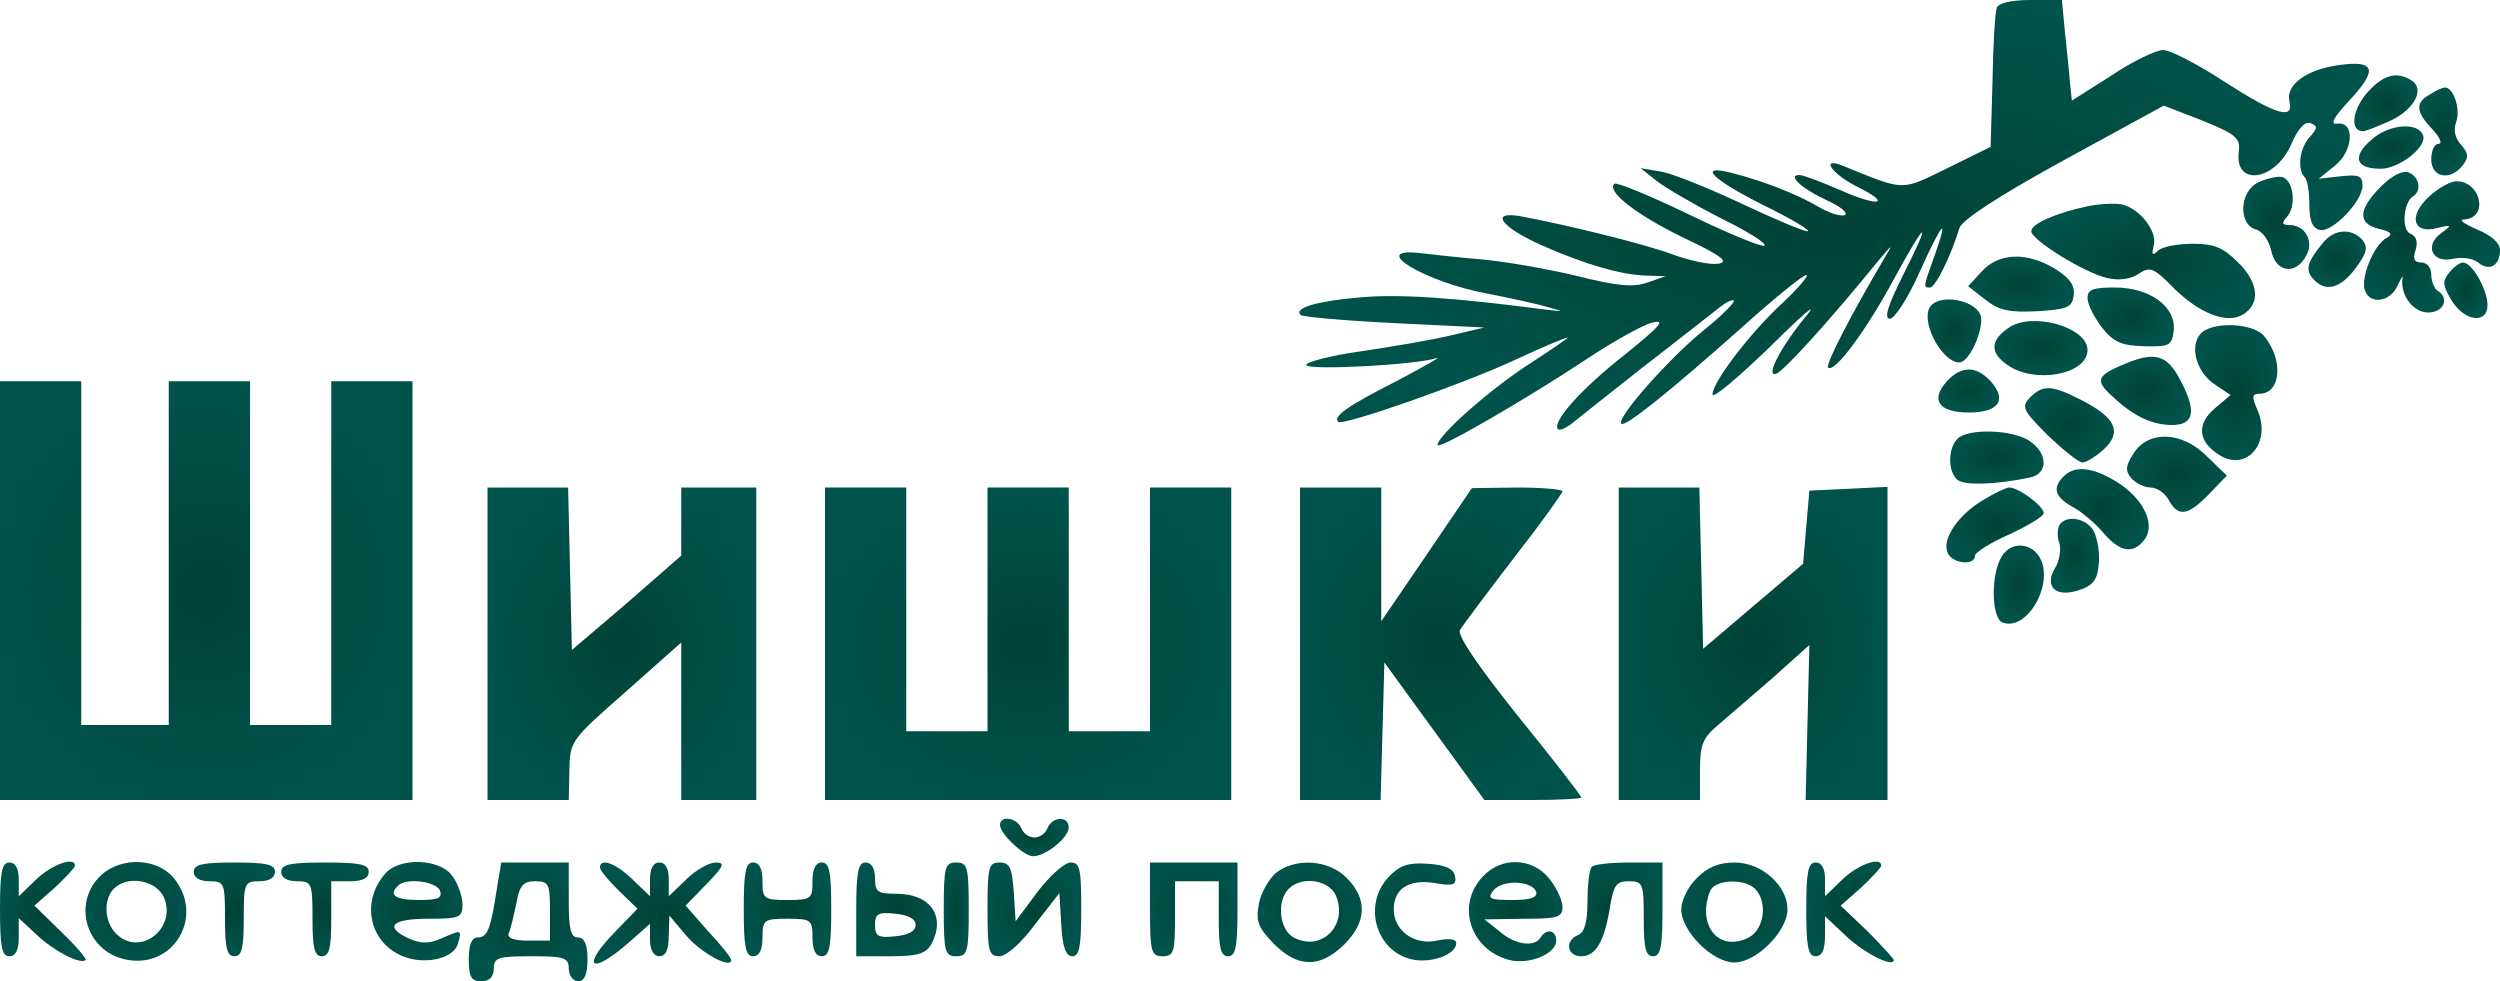 <svg width="400" height="157" viewBox="0 0 400 157" fill="none" xmlns="http://www.w3.org/2000/svg">
<g clip-path="url(#clip0_166_112)">
<path d="M319.5 1.2C319.2 1.9 318.9 7.2 318.8 13L318.5 23.5L311.6 26.9C304 30.6 304.9 30.6 294.8 26.5C291.2 25.1 293.1 27.8 297 29.8C302.9 32.7 300.7 33.2 294.4 30.4C291.4 29.1 288.5 28 287.9 28C285.9 28 288.3 30.2 292.2 32C294.4 33 295.7 34 295.2 34.4C294.6 34.7 292.6 34.1 290.8 33C287.4 31 281.7 28.8 276.8 27.6C271.5 26.3 274.1 28.8 282.3 32.9C286.8 35.1 289.9 37 289.2 37C288.5 37 283.8 35 278.7 32.6C273.6 30.2 267.9 27.9 266 27.5L262.5 26.9L265 28.9C266.4 30 271 32.7 275.3 34.9C279.6 37 282.8 39 282.3 39.3C281.9 39.6 276.4 37.3 270.2 34.3C264 31.3 258.6 29.1 258.3 29.4C257 30.6 261.7 34.3 269.3 38C275.6 41 276.7 41.9 274.9 42.2C273.6 42.4 270.3 41.7 267.6 40.7C263 39 250.8 36 243.3 34.6C238.2 33.7 240.2 36.4 246.8 39.3C253.6 42.3 259.4 44 263.5 44.1L266.5 44.2L263.6 45.2C261.4 46 258.8 45.8 252.1 44.1C247.4 43 240.6 41.8 237 41.5C233.4 41.2 229 40.7 227.3 40.5C218.6 39.5 228.1 45.2 238.1 47C241.6 47.7 245.9 48.6 247.5 49.1C250.4 49.9 250.4 49.9 247 49.5C232.5 47.6 223.7 47 217.4 47.6C210.5 48.2 207 49.3 208.1 50.4C208.4 50.7 215.1 51.3 223.1 51.7L237.5 52.4L232 53.7C229 54.4 222.6 55.5 217.8 56.2C212.9 56.9 209 57.9 209 58.4C209 59.3 226.6 58.4 229.8 57.3C230.8 57 227.9 58.6 223.6 60.9C215.5 65 213.3 66.6 214.1 67.5C214.8 68.2 234.3 61.4 242.8 57.4C246.9 55.5 250.5 54 250.8 54C251.1 54 248.4 55.8 244.9 58.1C238.6 62.1 230 69.7 230 71.2C230 72.1 244.3 63.8 254.1 57.3C258.2 54.6 262.8 52 264.4 51.6C266.6 51.1 265.6 52.2 259.9 56.8C252.9 62.3 248.2 67.6 249.3 68.7C249.6 68.9 250.6 68.5 251.7 67.6C252.7 66.8 257.7 62.8 262.8 58.8C268 54.8 273.3 50.6 274.6 49.6C275.9 48.5 277.2 47.8 277.4 48.1C277.7 48.3 275.4 50.6 272.4 53C266.8 57.6 258.6 66.9 259.4 67.8C260 68.4 267.1 62.7 278.8 52.3C283.9 47.7 288.5 44 289 44C289.5 44 287.9 45.9 285.5 48.2C280.3 52.9 274 61.1 274 63.1C274 63.9 278.1 60.4 283.2 55.5C288.2 50.5 290.9 48.2 289.2 50.3C285.1 55.2 282.3 60.4 284.2 59.8C285.4 59.4 293 51 300.3 42C302.9 38.9 303 38.8 301.4 41.5C296.4 49.9 292 58.4 292.5 58.8C293.5 59.8 298.7 52.7 303 44.7C308.2 35.1 309.3 34.5 304.5 44C302 49 301.4 51 302.4 51C303.1 51 305.3 47.7 307.1 43.6C310.8 35.4 311.9 34.2 309.5 41C307.7 46 307.7 46 308.8 46C309.7 46 312.2 40.8 313.5 36.5C313.9 35.2 319.7 31.4 330.1 25.7L346.2 16.9L352.4 19.3C357.8 21.5 358.5 22.1 358.2 24.3C357.5 29.9 364 29 366.6 23.1C367.7 20.5 368.8 19.4 369.7 19.7C370.9 20.2 370.8 20.5 369.5 22C367.9 23.8 367.5 27.2 368.8 28.4C369.2 28.8 369.5 30.8 369.5 32.8C369.5 35.4 370 36.5 371.2 36.8C373.2 37.2 378 32.2 378 29.7C378 28.1 377.4 27.9 374.5 28.2L371 28.6L373.6 26.5C376.6 24.1 376.8 19.3 373.9 19.8C372.8 19.9 373.4 18.8 375.6 16.4C380.5 11.2 380.2 9.6 374.3 10.4C369 11.1 365.7 13.6 366.3 16.2C367.1 19.3 364 18.3 355.8 13C351.5 10.2 347.2 8 346.1 8C345 8 341.2 9.8 337.8 12.1L331.5 16.1L331.2 13.3C331.1 11.8 330.7 8.1 330.4 5.2L329.9 -4.45803e-05H324.9C321.8 -4.45803e-05 319.8 0.5 319.5 1.2Z" fill="url(#paint0_diamond_166_112)"/>
<path d="M378.6 15C376.3 17.8 376 21 378.1 21C378.5 21 380.5 20.2 382.5 19.3C386.3 17.5 388 14.3 385.9 12.9C383.4 11.3 381.2 12 378.6 15Z" fill="url(#paint1_diamond_166_112)"/>
<path d="M388.8 15.1C386.4 16.4 386.5 17.9 389.2 20.7C390.4 22 390.8 23 390.2 23C389.5 23 389 24.1 389 25.5C389 28.4 392 29 394 26.5C395 25.2 395 24.6 393.8 23.2C392.8 22.1 392.5 20.8 393 19.5C393.7 17.5 392.6 14 391.2 14C390.8 14 389.7 14.5 388.8 15.1Z" fill="url(#paint2_diamond_166_112)"/>
<path d="M379.5 22.3C376.3 25 376.8 27 380.9 27C383.9 27 388.3 23.5 387.7 21.7C387 19.5 382.3 19.8 379.5 22.3Z" fill="url(#paint3_diamond_166_112)"/>
<path d="M380.9 29.9C377.3 33.5 377.2 35.8 380.6 36.6C382.7 37.1 382.9 37.5 381.8 38.1C379.8 39.2 377.6 44.6 378.4 46.5C379.2 48.8 382.5 48.3 383.6 45.7C384.2 44.5 384.5 43.9 384.4 44.5C384 47.2 386.1 50 388.5 50C391 50 392 47.7 390 46.5C389.5 46.2 389 45 389 43.9C389 42.8 388.3 42 387.4 42C386.3 42 386 41.4 386.5 40C386.9 38.7 386.6 37.8 385.7 37.4C384.2 36.9 384.5 32.4 386.1 31.4C387.5 30.5 387.1 28.3 385.4 27.6C384.4 27.2 382.7 28.1 380.9 29.9Z" fill="url(#paint4_diamond_166_112)"/>
<path d="M361.3 29.2C358.3 30.6 358.1 35.9 360.9 36.7C362 37 363 38.4 363.4 40.1C364.1 43.6 367.3 44.1 369 40.9C370.3 38.6 368.8 36 366.3 36C365.1 36 365 35.7 366 34.6C367.5 32.7 366.9 28.6 365 28.3C364.2 28.2 362.5 28.6 361.3 29.2Z" fill="url(#paint5_diamond_166_112)"/>
<path d="M388.7 31.4C385.3 34.5 386 37.5 389.9 36.5C392.3 35.9 392.4 36 390.6 37.3C387.8 39.3 389.2 42.2 392.5 41.4C393.9 41.1 395.6 41.3 396.5 42C398.3 43.5 400 42.5 400 40C400 38.9 398.7 37.7 396.3 36.7C394.2 35.8 393.3 35.1 394.3 35.1C398.2 34.9 397 29 393 29C392.1 29 390.1 30.1 388.7 31.4Z" fill="url(#paint6_diamond_166_112)"/>
<path d="M334 33C328.9 34.1 325 35.8 325 37C325 38.4 333.6 43.7 337.2 44.5C339 44.9 340.9 44.7 342.2 43.8C344 42.6 344.6 42.8 347.9 46.2C352 50.2 356.4 51.9 358.9 50.3C361.7 48.6 361.4 45.2 358.1 42C355.7 39.6 354.3 39 350.8 39C348.4 39 345.9 39.5 345.3 40.1C344.4 41 344.2 40.8 344.6 39.3C345.2 37 342.4 33.4 339.5 32.7C338.4 32.5 335.9 32.6 334 33Z" fill="url(#paint7_diamond_166_112)"/>
<path d="M371.8 38.7C369.2 41.8 368.8 43.1 370 44.5C371.9 46.8 374.4 46.3 376.9 42.9C378.7 40.5 378.9 39.6 378 38.4C376.3 36.5 373.6 36.6 371.8 38.7Z" fill="url(#paint8_diamond_166_112)"/>
<path d="M317.1 43.4L314.9 45.8L317.6 47.9C319.8 49.7 321.5 50 325.9 49.8C330.8 49.5 331.5 49.2 331.8 47.3C332 45.7 331.2 44.5 328.8 43C324.3 40.3 319.9 40.4 317.1 43.4Z" fill="url(#paint9_diamond_166_112)"/>
<path d="M391.9 43.6C390.8 44.9 390.8 45.6 392.1 47.8C394.1 51.4 398 52 398 48.8C398 46.3 395.5 42 394.1 42C393.6 42 392.6 42.7 391.9 43.6Z" fill="url(#paint10_diamond_166_112)"/>
<path d="M334 47.7C334 48.7 335.1 50.8 336.3 52.4C338.2 54.8 339.5 55.3 343.1 55.4C347.1 55.5 347.5 55.3 347.8 52.9C348.2 49.1 344 46 338.4 46C334.9 46 334 46.3 334 47.7Z" fill="url(#paint11_diamond_166_112)"/>
<path d="M308.6 49.5C307.6 52.2 310.9 58 313.5 58C314.9 58 317 53.8 317 51.1C317 48 309.7 46.6 308.6 49.5Z" fill="url(#paint12_diamond_166_112)"/>
<path d="M321.3 52.5C318.4 54.5 318.4 56.5 321.2 58.4C325.6 61.5 334 59.9 334 56C334 52.3 325 49.8 321.3 52.5Z" fill="url(#paint13_diamond_166_112)"/>
<path d="M352 53.5C350.3 55.6 351.5 59.7 354.5 61.6L356.9 63.2L354.3 65.4C351.4 67.9 351.7 70.7 355.1 72.8C359.5 75.6 363.6 70.7 361.1 65.4C360.3 63.5 360.3 63 361.5 63C365 63 365.4 57.5 362.2 53.7C360.3 51.6 353.7 51.4 352 53.5Z" fill="url(#paint14_diamond_166_112)"/>
<path d="M339.3 58.5C335.4 60.2 335.2 61 338.3 63.7C341.4 66.6 344.4 68 347.5 68C351 68 351.5 65.9 349 61.1C346.7 56.6 344.8 56.1 339.3 58.5Z" fill="url(#paint15_diamond_166_112)"/>
<path d="M311.5 61C308.8 64 310.2 66 315 66C319.8 66 321.2 64 318.5 61C316.2 58.5 313.8 58.5 311.5 61Z" fill="url(#paint16_diamond_166_112)"/>
<path d="M0 94.5V128H33H66V94.5V61H59.5H53V88.5V116H46.5H40V88.5V61H33.5H27V88.5V116H20H13V88.5V61H6.5H0V94.5Z" fill="url(#paint17_diamond_166_112)"/>
<path d="M324.8 63.6C323.4 65.1 323.6 65.6 327.6 69.6C330.1 72 332.6 74 333.2 74C333.8 74 335.4 73 336.6 71.9C339.6 69.1 338.5 66.8 333 64C328.3 61.6 326.9 61.5 324.8 63.6Z" fill="url(#paint18_diamond_166_112)"/>
<path d="M313.2 70.2C311.7 71.7 311.6 75.2 313.1 76.7C314.1 77.7 319.1 77.6 324.8 76.4C327.7 75.8 327.7 72.6 324.8 70.6C322.1 68.7 314.9 68.5 313.2 70.2Z" fill="url(#paint19_diamond_166_112)"/>
<path d="M341.4 72.5C340.1 74.5 340 75.3 341 76.5C341.7 77.3 343.1 78 344.1 78C345.1 78 346.4 78.9 347 80C348.5 82.8 350.1 82.5 353.4 79.1L356.3 76.1L353.2 73.1C349.2 69 343.8 68.8 341.4 72.5Z" fill="url(#paint20_diamond_166_112)"/>
<path d="M330.2 76.2C328.3 78.1 328.8 79.5 331.6 81.1C333 81.8 335.2 83.7 336.5 85.2C339.1 88.3 341.2 88.7 343 86.5C344.9 84.2 343.3 80.3 339.3 77.5C335.2 74.8 332.1 74.3 330.2 76.2Z" fill="url(#paint21_diamond_166_112)"/>
<path d="M78 103V128H84.5H91L91.1 123.2C91.2 118.6 91.3 118.4 100.1 110.7L109 102.8V115.4V128H115H121V103V78H115H109V83.5V88.9L100.3 96.5L91.5 104L91.2 91L90.9 78H84.5H78V103Z" fill="url(#paint22_diamond_166_112)"/>
<path d="M132 103V128H164.5H197V103V78H190.5H184V97.5V117H177.5H171V97.5V78H164.5H158V97.5V117H151.5H145V97.5V78H138.5H132V103Z" fill="url(#paint23_diamond_166_112)"/>
<path d="M208 103V128H214.5H220.9L221.2 117L221.5 106L229.5 117L237.5 128H245.3C249.5 128 253 127.8 253 127.6C253 127.3 248.5 121.5 242.9 114.6C236.5 106.6 233.1 101.6 233.6 100.8C234 100.1 237.9 94.9 242.2 89.3C246.5 83.8 250 78.9 250 78.6C250 78.3 246.7 78 242.8 78L235.5 78.1L228.3 88.7L221 99.4V88.7V78H214.5H208V103Z" fill="url(#paint24_diamond_166_112)"/>
<path d="M259 103V128H265.5H272V123.2C272 119.2 272.4 118.1 274.9 116C276.5 114.6 280.5 111.2 283.7 108.4L289.5 103.2L289.2 115.6L288.9 128H295.4H302V103V77.9L295.8 78.2L289.5 78.5L289 84.3L288.5 90.2L280.5 97L272.5 103.8L272.2 90.9L271.9 78H265.5H259V103Z" fill="url(#paint25_diamond_166_112)"/>
<path d="M317.3 80C313.3 82.4 310.7 86.2 311.6 88.4C312.3 90.2 316 90.6 316 88.9C316 88.4 318.5 86.8 321.5 85.5C324.5 84.1 327 82.6 327 82.1C327 81 323 78 321.5 78C321 78 319.1 78.9 317.3 80Z" fill="url(#paint26_diamond_166_112)"/>
<path d="M329.5 84C329.2 84.6 329.1 85.9 329.5 86.9C329.8 88 329.5 89.8 328.8 90.9C327 93.9 329 95.7 332.7 94.4C334.9 93.7 335.6 92.7 335.8 90.3C336 88.5 335.6 86.2 335 85C333.9 82.9 330.6 82.3 329.5 84Z" fill="url(#paint27_diamond_166_112)"/>
<path d="M320.3 89C318.5 91.8 318.6 98.9 320.4 99.6C324.4 101.1 328.8 93.2 326.3 89.1C324.8 86.7 321.7 86.7 320.3 89Z" fill="url(#paint28_diamond_166_112)"/>
<path d="M160 132C160 133.4 163.8 137 165.3 137C167.3 137 171 134 171 132.4C171 130.5 168.4 130.6 167.6 132.5C167.3 133.3 166.4 134 165.5 134C164.6 134 163.7 133.3 163.4 132.5C162.7 130.8 160 130.4 160 132Z" fill="url(#paint29_diamond_166_112)"/>
<path d="M0 145.5C0 151.5 0.3 153 1.5 153C2.5 153 3 152 3 150V146.9L5.8 149.5C8.5 152.1 12.9 154.4 13.7 153.6C13.9 153.4 12.2 151.4 9.8 149.1L5.5 144.9L8.8 142C10.5 140.4 12 138.8 12 138.5C12 137 8.3 138.3 5.8 140.7L3 143.4V140.7C3 139 2.5 138 1.5 138C0.3 138 0 139.5 0 145.5Z" fill="url(#paint30_diamond_166_112)"/>
<path d="M16.2 140C11.5 144.4 13.7 152.1 20 153.5C27.6 155.2 32.8 146.8 27.9 140.6C25.3 137.3 19.5 137 16.2 140ZM26.2 143.5C28.4 148.5 22.4 153.2 18.6 149.4C16.7 147.6 16.5 143.9 18.2 142.2C20.4 140 24.9 140.8 26.2 143.5Z" fill="url(#paint31_diamond_166_112)"/>
<path d="M31 139.5C31 140.4 31.9 141 33.5 141C35.9 141 36 141.3 36 147C36 151.7 36.3 153 37.5 153C38.7 153 39 151.7 39 147C39 141.3 39.1 141 41.5 141C43.1 141 44 140.4 44 139.5C44 138.3 42.6 138 37.5 138C32.4 138 31 138.3 31 139.5Z" fill="url(#paint32_diamond_166_112)"/>
<path d="M45 139.5C45 140.4 45.9 141 47.5 141C49.9 141 50 141.3 50 147C50 151.7 50.3 153 51.5 153C52.7 153 53 151.7 53 147V141H56C58 141 59 140.5 59 139.5C59 138.3 57.6 138 52 138C46.4 138 45 138.3 45 139.5Z" fill="url(#paint33_diamond_166_112)"/>
<path d="M61.7 139.7C57.6 144.3 59.1 151 64.7 153.1C68.3 154.4 72.7 153.3 73.3 150.9C73.9 148.7 73.9 148.7 70.5 150.2C68.6 151 67.4 151 65.5 150.2C61.4 148.3 62.6 147 68.5 147C73.6 147 74 146.8 74 144.7C74 143.5 73.3 141.4 72.4 140.2C70.5 137.4 64.1 137.1 61.7 139.7ZM70.4 142.5C70.8 143.7 70.1 144 67 144C63.2 144 62.1 143.2 63.7 141.7C64.9 140.4 69.8 141 70.4 142.5Z" fill="url(#paint34_diamond_166_112)"/>
<path d="M79.5 142.2C78.5 148.7 78 150 76.4 150C75.5 150 75 151.1 75 153.5C75 156.3 75.4 157 77 157C78.3 157 79 156.3 79 155C79 153.2 79.7 153 85 153C90.3 153 91 153.2 91 155C91 156.1 91.7 157 92.5 157C93.5 157 94 155.9 94 153.5C94 151.1 93.5 150 92.5 150C91.3 150 91 148.7 91 144V138H85.6H80.2L79.5 142.2ZM88 145.7V150.5H84.5C82.2 150.5 81.1 150.1 81.4 149.3C81.7 148.7 82.2 146.5 82.6 144.6C83.1 141.7 83.7 141 85.6 141C87.8 141 88 141.4 88 145.7Z" fill="url(#paint35_diamond_166_112)"/>
<path d="M96 138.8C96 139.3 97.4 140.9 99 142.5L102 145.4L98.5 149C92.9 154.7 94.4 156.2 100.5 150.9L104 147.8V150.4C104 152 104.6 153 105.5 153C106.5 153 107 152 107 149.7L107.1 146.5L109.8 149.7C112.2 152.5 117 155.1 117 153.6C117 153.3 115.4 151.2 113.3 149L109.7 144.9L113 141.5C115.8 138.6 116.1 138 114.5 138C113.5 138 111.3 139.2 109.8 140.7L107 143.4V140.7C107 139 106.5 138 105.5 138C104.5 138 104 139 104 140.7V143.4L101.2 140.7C98.5 138.1 96 137.2 96 138.8Z" fill="url(#paint36_diamond_166_112)"/>
<path d="M119 145.5C119 151.5 119.3 153 120.5 153C121.5 153 122 152 122 150C122 147.2 122.2 147 126 147C129.8 147 130 147.2 130 150C130 152 130.5 153 131.5 153C132.7 153 133 151.5 133 145.5C133 139.5 132.7 138 131.5 138C130.5 138 130 139 130 141C130 143.8 129.8 144 126 144C122.2 144 122 143.8 122 141C122 139 121.5 138 120.5 138C119.3 138 119 139.5 119 145.5Z" fill="url(#paint37_diamond_166_112)"/>
<path d="M137 145.5V153H142.5C146.8 153 148.1 152.6 149 151.1C151.4 146.6 148.9 143 143.4 143C140.4 143 140 142.7 140 140.5C140 138.9 139.4 138 138.5 138C137.3 138 137 139.5 137 145.5ZM146.5 148C146.5 149 145.3 149.6 143.3 149.8C140.5 150.1 140 149.8 140 148C140 146.2 140.5 145.9 143.3 146.2C145.3 146.4 146.5 147 146.5 148Z" fill="url(#paint38_diamond_166_112)"/>
<path d="M151 145.5C151 152.3 151.2 153 153 153C154.8 153 155 152.3 155 145.5C155 138.7 154.8 138 153 138C151.2 138 151 138.7 151 145.5Z" fill="url(#paint39_diamond_166_112)"/>
<path d="M158 145.5C158 152.2 158.2 153 159.9 153C161 153 163.4 150.9 165.6 147.9L169.5 142.9L169.8 147.9C170 151.5 170.5 153 171.6 153C172.7 153 173 151.4 173 145.5C173 139 172.8 138 171.3 138C170.3 138 167.9 140.2 166 142.7L162.5 147.4L162.2 142.7C161.9 138.8 161.6 138 159.9 138C158.2 138 158 138.7 158 145.5Z" fill="url(#paint40_diamond_166_112)"/>
<path d="M184 145.5C184 152.3 184.2 153 186 153C187.8 153 188 152.3 188 147V141H191.5H195V147C195 151.7 195.3 153 196.5 153C197.7 153 198 151.5 198 145.5V138H191H184V145.5Z" fill="url(#paint41_diamond_166_112)"/>
<path d="M204.1 139.7C203 140.7 201.7 142.9 201.4 144.7C200.9 147.4 201.3 148.4 203.8 151C207.7 154.9 211.2 154.9 215.1 151.1C218.7 147.5 218.8 143.8 215.5 140.5C212.6 137.5 207.2 137.2 204.1 139.7ZM213.7 143.2C215.8 147.9 211.5 152.4 207 150C204.7 148.8 204.2 144.2 206.2 142.2C208.3 140.1 212.6 140.8 213.7 143.2Z" fill="url(#paint42_diamond_166_112)"/>
<path d="M222.2 140.3C218 144.7 220.1 152.2 225.9 153.5C229 154.2 233 152.7 233 150.9C233 150.2 231.8 150.1 229.9 150.5C226.3 151.3 223 148.9 223 145.5C223 142.2 225.4 140.6 229.6 141.3C232.5 141.8 233.1 141.6 232.8 140.2C232.6 139 231.3 138.4 228.5 138.2C225.3 138 224 138.4 222.2 140.3Z" fill="url(#paint43_diamond_166_112)"/>
<path d="M237.2 140.3C232.9 144.9 235.3 152 241.5 153.6C244.7 154.4 249 152.6 249 150.5C249 148.8 247.4 148.5 246.5 150C245.5 151.6 242.4 151.2 239.9 149L237.5 147.1L243.8 147C249.2 147 250 146.8 250 145.1C250 144.1 249.1 142.1 247.9 140.6C245.2 137.2 240.2 137 237.2 140.3ZM245.8 142.7C246 143.6 244.9 144 242 144C238.3 144 237.9 143.8 239 142.4C240.5 140.7 245.1 140.9 245.8 142.7Z" fill="url(#paint44_diamond_166_112)"/>
<path d="M254.7 138.7C254.3 139 254 141.5 254 144.2C254 147.6 253.5 149.2 252.5 149.6C250.3 150.5 250.7 153 253 153C255.3 153 256.7 150.7 257.6 145.1C258.2 141.6 258.6 141 260.6 141C262.9 141 263 141.4 263 147C263 151.7 263.3 153 264.5 153C265.7 153 266 151.5 266 145.5V138H260.7C257.7 138 255 138.3 254.7 138.7Z" fill="url(#paint45_diamond_166_112)"/>
<path d="M271.5 140.5C270.1 141.8 269 144.1 269 145.5C269 149 274 154 277.5 154C281 154 286 149 286 145.5C286 141.7 281.9 138 277.5 138C275 138 273.1 138.8 271.5 140.5ZM280.8 142.2C282.9 144.3 282.3 148.9 279.6 150.1C274.9 152.3 271.5 148 273.6 142.6C274.3 140.7 279.1 140.5 280.8 142.2Z" fill="url(#paint46_diamond_166_112)"/>
<path d="M289 145.5C289 151.5 289.3 153 290.5 153C291.5 153 292 152 292 149.8V146.6L295.3 149.7C298.2 152.5 303 154.9 303 153.6C303 153.4 301.1 151.3 298.8 149L294.5 144.9L297.8 142C299.5 140.4 301 138.8 301 138.5C301 137 297.3 138.3 294.8 140.7L292 143.4V140.7C292 139 291.5 138 290.5 138C289.3 138 289 139.5 289 145.5Z" fill="url(#paint47_diamond_166_112)"/>
</g>
<defs>
<radialGradient id="paint0_diamond_166_112" cx="0" cy="0" r="1" gradientUnits="userSpaceOnUse" gradientTransform="translate(293.461 35.634) rotate(-90) scale(35.634 85.561)">
<stop stop-color="#004236"/>
<stop offset="1" stop-color="#00534B"/>
</radialGradient>
<radialGradient id="paint1_diamond_166_112" cx="0" cy="0" r="1" gradientUnits="userSpaceOnUse" gradientTransform="translate(381.748 16.533) rotate(-90) scale(4.467 5.062)">
<stop stop-color="#004236"/>
<stop offset="1" stop-color="#00534B"/>
</radialGradient>
<radialGradient id="paint2_diamond_166_112" cx="0" cy="0" r="1" gradientUnits="userSpaceOnUse" gradientTransform="translate(390.905 21.035) rotate(-90) scale(7.035 3.822)">
<stop stop-color="#004236"/>
<stop offset="1" stop-color="#00534B"/>
</radialGradient>
<radialGradient id="paint3_diamond_166_112" cx="0" cy="0" r="1" gradientUnits="userSpaceOnUse" gradientTransform="translate(382.586 23.611) rotate(-90) scale(3.389 5.17)">
<stop stop-color="#004236"/>
<stop offset="1" stop-color="#00534B"/>
</radialGradient>
<radialGradient id="paint4_diamond_166_112" cx="0" cy="0" r="1" gradientUnits="userSpaceOnUse" gradientTransform="translate(384.594 38.753) rotate(-90) scale(11.247 6.471)">
<stop stop-color="#004236"/>
<stop offset="1" stop-color="#00534B"/>
</radialGradient>
<radialGradient id="paint5_diamond_166_112" cx="0" cy="0" r="1" gradientUnits="userSpaceOnUse" gradientTransform="translate(364.198 35.66) rotate(-90) scale(7.376 5.279)">
<stop stop-color="#004236"/>
<stop offset="1" stop-color="#00534B"/>
</radialGradient>
<radialGradient id="paint6_diamond_166_112" cx="0" cy="0" r="1" gradientUnits="userSpaceOnUse" gradientTransform="translate(393.258 35.852) rotate(-90) scale(6.852 6.742)">
<stop stop-color="#004236"/>
<stop offset="1" stop-color="#00534B"/>
</radialGradient>
<radialGradient id="paint7_diamond_166_112" cx="0" cy="0" r="1" gradientUnits="userSpaceOnUse" gradientTransform="translate(342.903 41.748) rotate(-90) scale(9.148 17.903)">
<stop stop-color="#004236"/>
<stop offset="1" stop-color="#00534B"/>
</radialGradient>
<radialGradient id="paint8_diamond_166_112" cx="0" cy="0" r="1" gradientUnits="userSpaceOnUse" gradientTransform="translate(373.938 41.478) rotate(-90) scale(4.432 4.584)">
<stop stop-color="#004236"/>
<stop offset="1" stop-color="#00534B"/>
</radialGradient>
<radialGradient id="paint9_diamond_166_112" cx="0" cy="0" r="1" gradientUnits="userSpaceOnUse" gradientTransform="translate(323.365 45.456) rotate(-90) scale(4.398 8.465)">
<stop stop-color="#004236"/>
<stop offset="1" stop-color="#00534B"/>
</radialGradient>
<radialGradient id="paint10_diamond_166_112" cx="0" cy="0" r="1" gradientUnits="userSpaceOnUse" gradientTransform="translate(394.549 46.443) rotate(-90) scale(4.443 3.451)">
<stop stop-color="#004236"/>
<stop offset="1" stop-color="#00534B"/>
</radialGradient>
<radialGradient id="paint11_diamond_166_112" cx="0" cy="0" r="1" gradientUnits="userSpaceOnUse" gradientTransform="translate(340.913 50.71) rotate(-90) scale(4.71 6.913)">
<stop stop-color="#004236"/>
<stop offset="1" stop-color="#00534B"/>
</radialGradient>
<radialGradient id="paint12_diamond_166_112" cx="0" cy="0" r="1" gradientUnits="userSpaceOnUse" gradientTransform="translate(312.709 52.957) rotate(-90) scale(5.043 4.292)">
<stop stop-color="#004236"/>
<stop offset="1" stop-color="#00534B"/>
</radialGradient>
<radialGradient id="paint13_diamond_166_112" cx="0" cy="0" r="1" gradientUnits="userSpaceOnUse" gradientTransform="translate(326.556 55.699) rotate(-90) scale(4.334 7.444)">
<stop stop-color="#004236"/>
<stop offset="1" stop-color="#00534B"/>
</radialGradient>
<radialGradient id="paint14_diamond_166_112" cx="0" cy="0" r="1" gradientUnits="userSpaceOnUse" gradientTransform="translate(357.801 62.818) rotate(-90) scale(10.796 6.579)">
<stop stop-color="#004236"/>
<stop offset="1" stop-color="#00534B"/>
</radialGradient>
<radialGradient id="paint15_diamond_166_112" cx="0" cy="0" r="1" gradientUnits="userSpaceOnUse" gradientTransform="translate(343.359 62.54) rotate(-90) scale(5.46 7.203)">
<stop stop-color="#004236"/>
<stop offset="1" stop-color="#00534B"/>
</radialGradient>
<radialGradient id="paint16_diamond_166_112" cx="0" cy="0" r="1" gradientUnits="userSpaceOnUse" gradientTransform="translate(315 62.562) rotate(-90) scale(3.438 4.86)">
<stop stop-color="#004236"/>
<stop offset="1" stop-color="#00534B"/>
</radialGradient>
<radialGradient id="paint17_diamond_166_112" cx="0" cy="0" r="1" gradientUnits="userSpaceOnUse" gradientTransform="translate(33 94.5) rotate(-90) scale(33.5 33)">
<stop stop-color="#004236"/>
<stop offset="1" stop-color="#00534B"/>
</radialGradient>
<radialGradient id="paint18_diamond_166_112" cx="0" cy="0" r="1" gradientUnits="userSpaceOnUse" gradientTransform="translate(331.122 68.054) rotate(-90) scale(5.946 7.11)">
<stop stop-color="#004236"/>
<stop offset="1" stop-color="#00534B"/>
</radialGradient>
<radialGradient id="paint19_diamond_166_112" cx="0" cy="0" r="1" gradientUnits="userSpaceOnUse" gradientTransform="translate(319.5 73.211) rotate(-90) scale(4.171 7.476)">
<stop stop-color="#004236"/>
<stop offset="1" stop-color="#00534B"/>
</radialGradient>
<radialGradient id="paint20_diamond_166_112" cx="0" cy="0" r="1" gradientUnits="userSpaceOnUse" gradientTransform="translate(348.314 75.882) rotate(-90) scale(6.015 7.986)">
<stop stop-color="#004236"/>
<stop offset="1" stop-color="#00534B"/>
</radialGradient>
<radialGradient id="paint21_diamond_166_112" cx="0" cy="0" r="1" gradientUnits="userSpaceOnUse" gradientTransform="translate(336.431 81.474) rotate(-90) scale(6.415 7.366)">
<stop stop-color="#004236"/>
<stop offset="1" stop-color="#00534B"/>
</radialGradient>
<radialGradient id="paint22_diamond_166_112" cx="0" cy="0" r="1" gradientUnits="userSpaceOnUse" gradientTransform="translate(99.5 103) rotate(-90) scale(25 21.5)">
<stop stop-color="#004236"/>
<stop offset="1" stop-color="#00534B"/>
</radialGradient>
<radialGradient id="paint23_diamond_166_112" cx="0" cy="0" r="1" gradientUnits="userSpaceOnUse" gradientTransform="translate(164.5 103) rotate(-90) scale(25 32.5)">
<stop stop-color="#004236"/>
<stop offset="1" stop-color="#00534B"/>
</radialGradient>
<radialGradient id="paint24_diamond_166_112" cx="0" cy="0" r="1" gradientUnits="userSpaceOnUse" gradientTransform="translate(230.5 103) rotate(-90) scale(25 22.5)">
<stop stop-color="#004236"/>
<stop offset="1" stop-color="#00534B"/>
</radialGradient>
<radialGradient id="paint25_diamond_166_112" cx="0" cy="0" r="1" gradientUnits="userSpaceOnUse" gradientTransform="translate(280.5 102.95) rotate(-90) scale(25.05 21.5)">
<stop stop-color="#004236"/>
<stop offset="1" stop-color="#00534B"/>
</radialGradient>
<radialGradient id="paint26_diamond_166_112" cx="0" cy="0" r="1" gradientUnits="userSpaceOnUse" gradientTransform="translate(319.211 83.992) rotate(-90) scale(5.992 7.789)">
<stop stop-color="#004236"/>
<stop offset="1" stop-color="#00534B"/>
</radialGradient>
<radialGradient id="paint27_diamond_166_112" cx="0" cy="0" r="1" gradientUnits="userSpaceOnUse" gradientTransform="translate(331.991 88.921) rotate(-90) scale(5.908 3.861)">
<stop stop-color="#004236"/>
<stop offset="1" stop-color="#00534B"/>
</radialGradient>
<radialGradient id="paint28_diamond_166_112" cx="0" cy="0" r="1" gradientUnits="userSpaceOnUse" gradientTransform="translate(323.015 93.537) rotate(-90) scale(6.25 4.016)">
<stop stop-color="#004236"/>
<stop offset="1" stop-color="#00534B"/>
</radialGradient>
<radialGradient id="paint29_diamond_166_112" cx="0" cy="0" r="1" gradientUnits="userSpaceOnUse" gradientTransform="translate(165.5 133.995) rotate(-90) scale(3.005 5.5)">
<stop stop-color="#004236"/>
<stop offset="1" stop-color="#00534B"/>
</radialGradient>
<radialGradient id="paint30_diamond_166_112" cx="0" cy="0" r="1" gradientUnits="userSpaceOnUse" gradientTransform="translate(6.858 145.811) rotate(-90) scale(7.951 6.858)">
<stop stop-color="#004236"/>
<stop offset="1" stop-color="#00534B"/>
</radialGradient>
<radialGradient id="paint31_diamond_166_112" cx="0" cy="0" r="1" gradientUnits="userSpaceOnUse" gradientTransform="translate(21.743 145.824) rotate(-90) scale(7.899 8.068)">
<stop stop-color="#004236"/>
<stop offset="1" stop-color="#00534B"/>
</radialGradient>
<radialGradient id="paint32_diamond_166_112" cx="0" cy="0" r="1" gradientUnits="userSpaceOnUse" gradientTransform="translate(37.5 145.5) rotate(-90) scale(7.5 6.5)">
<stop stop-color="#004236"/>
<stop offset="1" stop-color="#00534B"/>
</radialGradient>
<radialGradient id="paint33_diamond_166_112" cx="0" cy="0" r="1" gradientUnits="userSpaceOnUse" gradientTransform="translate(52 145.5) rotate(-90) scale(7.5 7)">
<stop stop-color="#004236"/>
<stop offset="1" stop-color="#00534B"/>
</radialGradient>
<radialGradient id="paint34_diamond_166_112" cx="0" cy="0" r="1" gradientUnits="userSpaceOnUse" gradientTransform="translate(66.685 145.783) rotate(-90) scale(7.869 7.315)">
<stop stop-color="#004236"/>
<stop offset="1" stop-color="#00534B"/>
</radialGradient>
<radialGradient id="paint35_diamond_166_112" cx="0" cy="0" r="1" gradientUnits="userSpaceOnUse" gradientTransform="translate(84.5 147.5) rotate(-90) scale(9.5)">
<stop stop-color="#004236"/>
<stop offset="1" stop-color="#00534B"/>
</radialGradient>
<radialGradient id="paint36_diamond_166_112" cx="0" cy="0" r="1" gradientUnits="userSpaceOnUse" gradientTransform="translate(106.007 146.086) rotate(-90) scale(8.086 10.992)">
<stop stop-color="#004236"/>
<stop offset="1" stop-color="#00534B"/>
</radialGradient>
<radialGradient id="paint37_diamond_166_112" cx="0" cy="0" r="1" gradientUnits="userSpaceOnUse" gradientTransform="translate(126 145.5) rotate(-90) scale(7.5 7)">
<stop stop-color="#004236"/>
<stop offset="1" stop-color="#00534B"/>
</radialGradient>
<radialGradient id="paint38_diamond_166_112" cx="0" cy="0" r="1" gradientUnits="userSpaceOnUse" gradientTransform="translate(143.456 145.5) rotate(-90) scale(7.5 6.456)">
<stop stop-color="#004236"/>
<stop offset="1" stop-color="#00534B"/>
</radialGradient>
<radialGradient id="paint39_diamond_166_112" cx="0" cy="0" r="1" gradientUnits="userSpaceOnUse" gradientTransform="translate(153 145.5) rotate(-90) scale(7.5 2)">
<stop stop-color="#004236"/>
<stop offset="1" stop-color="#00534B"/>
</radialGradient>
<radialGradient id="paint40_diamond_166_112" cx="0" cy="0" r="1" gradientUnits="userSpaceOnUse" gradientTransform="translate(165.5 145.5) rotate(-90) scale(7.5)">
<stop stop-color="#004236"/>
<stop offset="1" stop-color="#00534B"/>
</radialGradient>
<radialGradient id="paint41_diamond_166_112" cx="0" cy="0" r="1" gradientUnits="userSpaceOnUse" gradientTransform="translate(191 145.5) rotate(-90) scale(7.5 7)">
<stop stop-color="#004236"/>
<stop offset="1" stop-color="#00534B"/>
</radialGradient>
<radialGradient id="paint42_diamond_166_112" cx="0" cy="0" r="1" gradientUnits="userSpaceOnUse" gradientTransform="translate(209.551 145.977) rotate(-90) scale(7.96 8.339)">
<stop stop-color="#004236"/>
<stop offset="1" stop-color="#00534B"/>
</radialGradient>
<radialGradient id="paint43_diamond_166_112" cx="0" cy="0" r="1" gradientUnits="userSpaceOnUse" gradientTransform="translate(226.496 145.915) rotate(-90) scale(7.761 6.504)">
<stop stop-color="#004236"/>
<stop offset="1" stop-color="#00534B"/>
</radialGradient>
<radialGradient id="paint44_diamond_166_112" cx="0" cy="0" r="1" gradientUnits="userSpaceOnUse" gradientTransform="translate(242.512 145.864) rotate(-90) scale(7.93 7.489)">
<stop stop-color="#004236"/>
<stop offset="1" stop-color="#00534B"/>
</radialGradient>
<radialGradient id="paint45_diamond_166_112" cx="0" cy="0" r="1" gradientUnits="userSpaceOnUse" gradientTransform="translate(258.523 145.5) rotate(-90) scale(7.5 7.477)">
<stop stop-color="#004236"/>
<stop offset="1" stop-color="#00534B"/>
</radialGradient>
<radialGradient id="paint46_diamond_166_112" cx="0" cy="0" r="1" gradientUnits="userSpaceOnUse" gradientTransform="translate(277.5 146) rotate(-90) scale(8 8.5)">
<stop stop-color="#004236"/>
<stop offset="1" stop-color="#00534B"/>
</radialGradient>
<radialGradient id="paint47_diamond_166_112" cx="0" cy="0" r="1" gradientUnits="userSpaceOnUse" gradientTransform="translate(296 145.911) rotate(-90) scale(8.052 7)">
<stop stop-color="#004236"/>
<stop offset="1" stop-color="#00534B"/>
</radialGradient>
<clipPath id="clip0_166_112">
<rect width="400" height="157" fill="white"/>
</clipPath>
</defs>
</svg>
